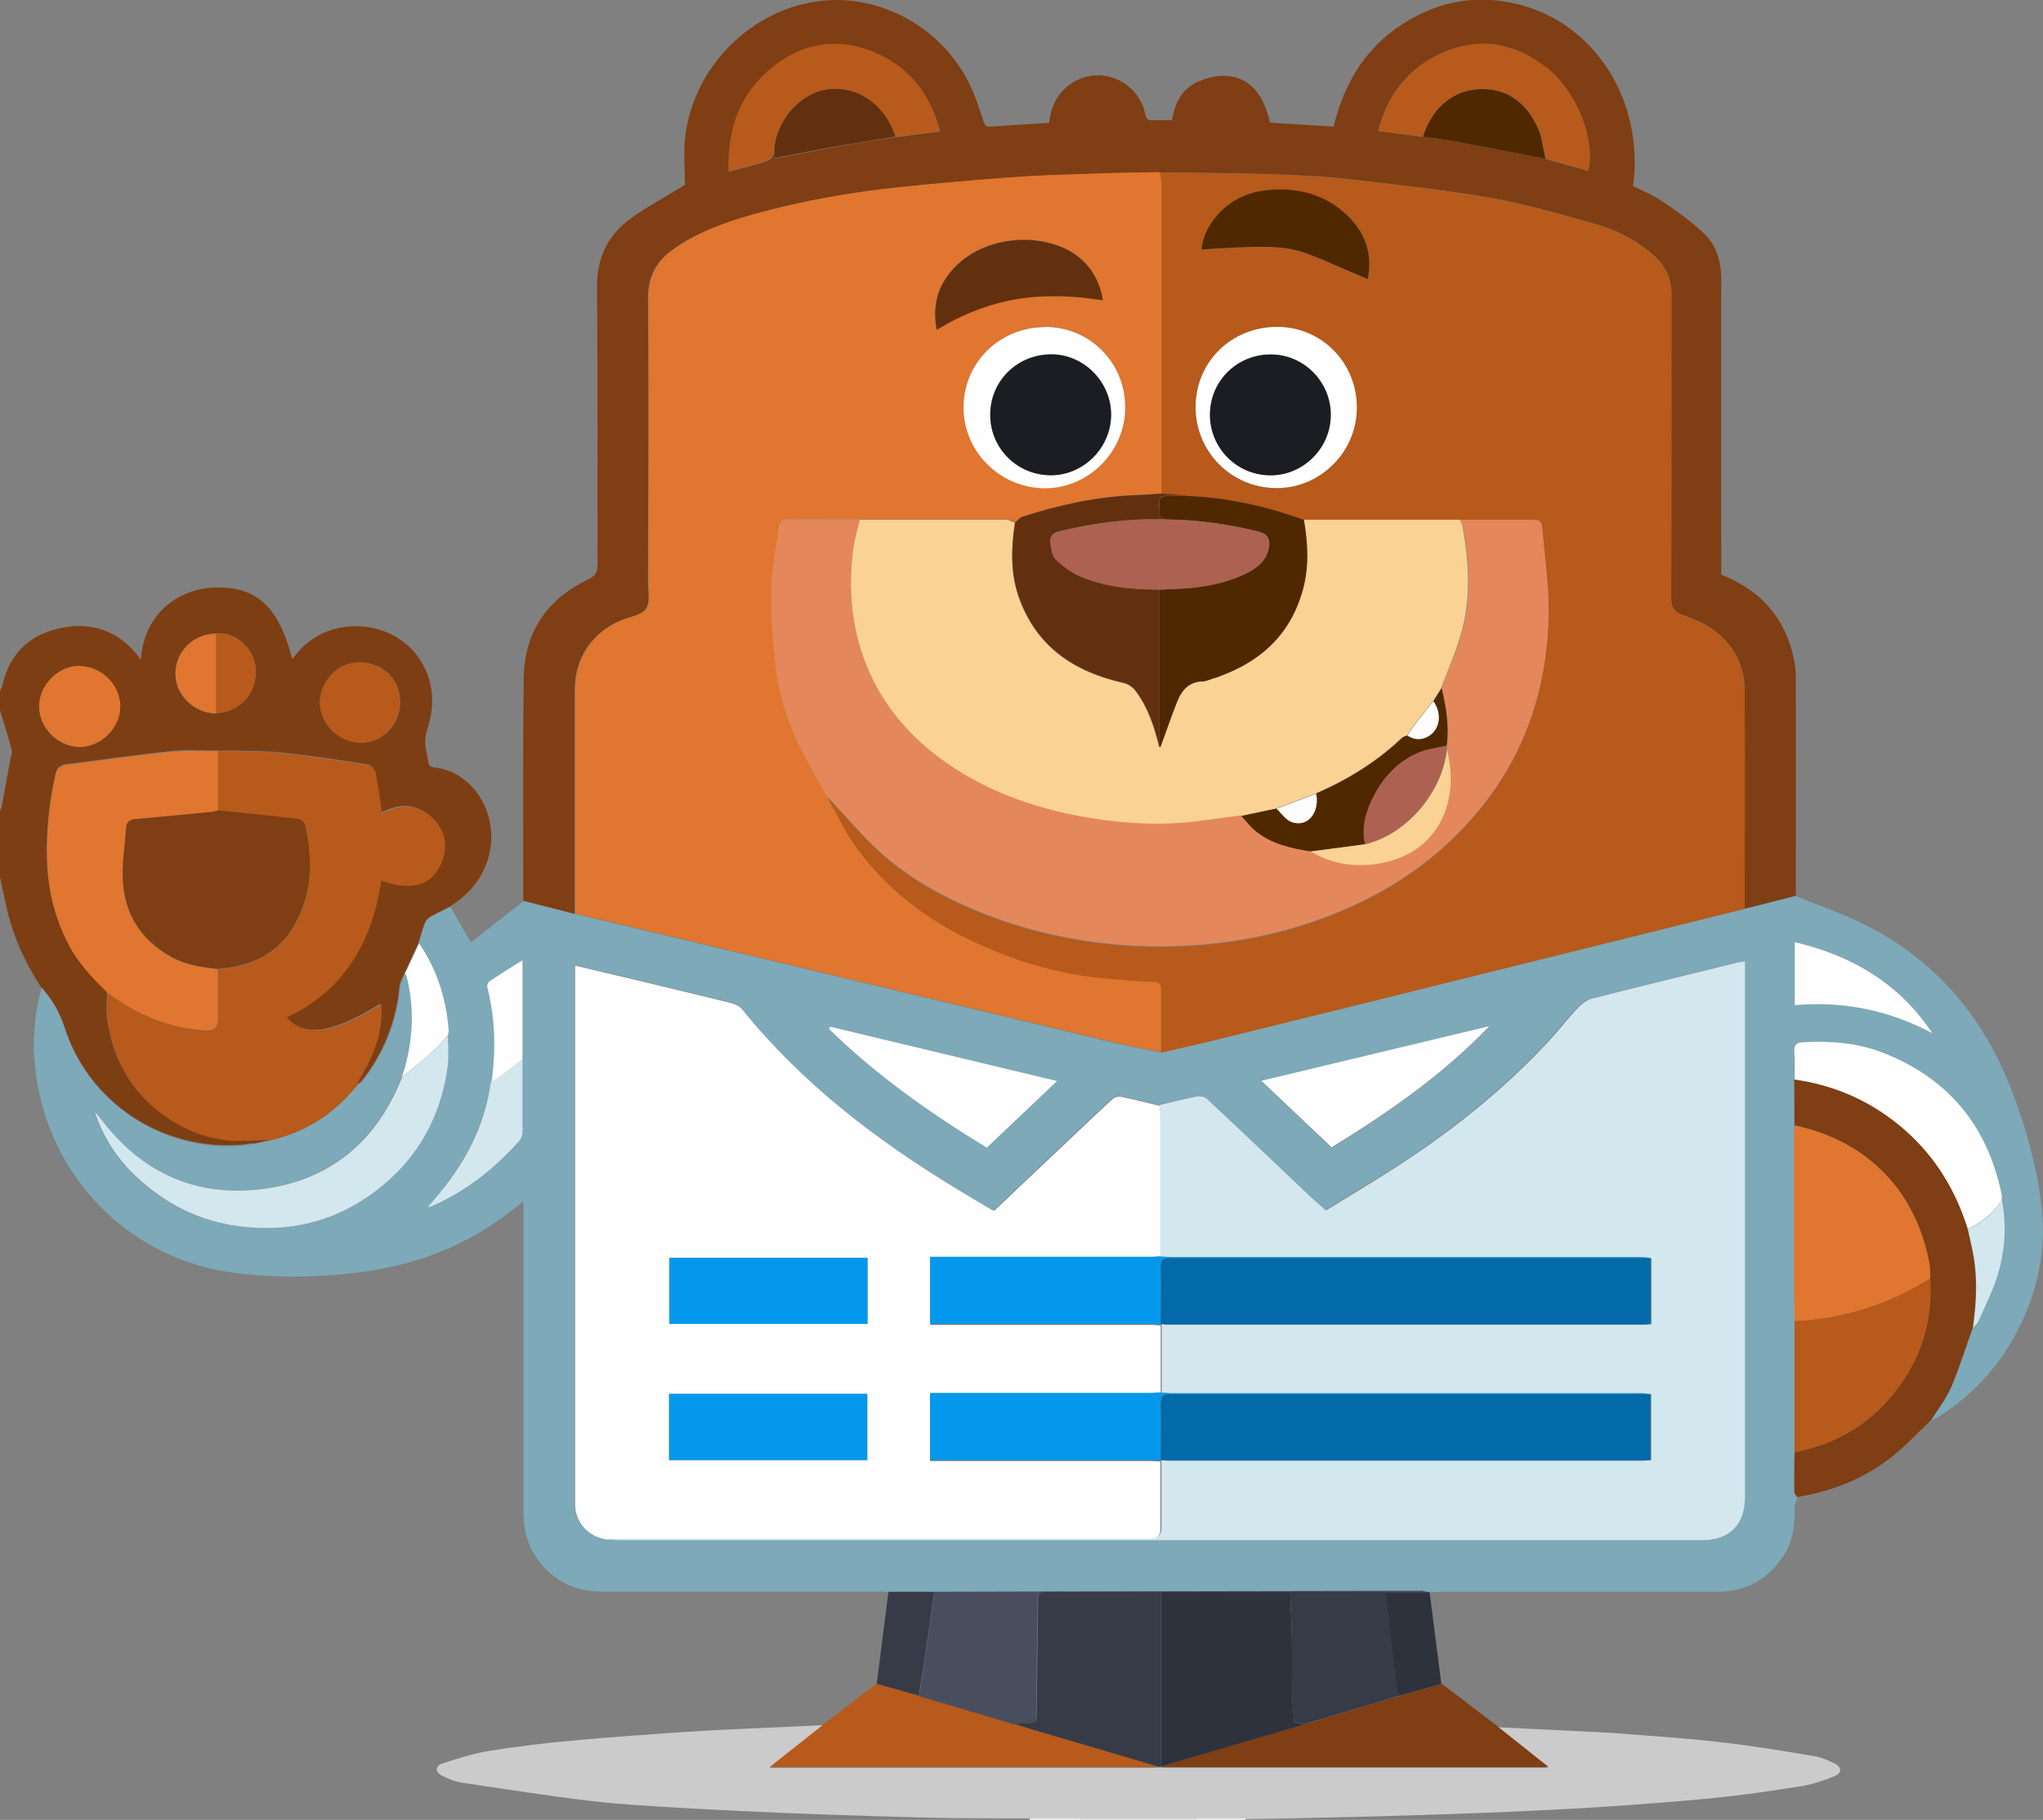 <?xml version="1.0" encoding="UTF-8"?><svg id="a" xmlns="http://www.w3.org/2000/svg" viewBox="0 0 80 71.26"><rect x="0" y="0" width="80" height="71.26" fill="#808080" stroke="none"/><defs><style>.b{fill:#b75a1b;}.c{fill:#d2e7ee;}.d{fill:#036aaa;}.e{fill:#cbcbcb;}.f{fill:#f9d294;}.g{fill:#2e323d;}.h{fill:#7da9b9;}.i{fill:#4f2800;}.j{fill:#7f3e13;}.k{fill:#fdfdfd;}.l{fill:#e4e4e4;}.m{fill:#7f3f15;}.n{fill:#e4885b;}.o{fill:#0398ec;}.p{fill:#f1f1f1;}.q{fill:#1b1d23;}.r{fill:#373b47;}.s{fill:#494e5f;}.t{fill:#ac6151;}.u{fill:#7e3e13;}.v{fill:#e0762f;}.w{fill:#63300f;}.x{fill:#fefefe;}</style></defs><path class="u" d="M1.61,38.66c-.65-1-1.13-2.07-1.38-3.24C.15,35.06,.08,34.7,0,34.34v-2.6c.03-.05,.06-.11,.07-.16,.11-.61,.22-1.22,.33-1.82,.02-.13,.09-.27,.06-.39C.32,28.84,.16,28.33,0,27.81c0-.24,0-.49,0-.73,.03-.09,.08-.17,.1-.26,.26-1.18,1-1.92,2.15-2.2,1.2-.29,2.26,0,3.08,.97,.05,.06,.09,.12,.18,.24,.08-.87,.39-1.6,1.04-2.14,.65-.53,1.41-.73,2.23-.68,1.4,.08,2.18,.9,2.66,2.79,.08-.09,.15-.17,.21-.25,1.26-1.5,3.78-1.34,4.82,.32,.54,.86,.56,1.8,.25,2.72-.16,.48,0,.89,.07,1.33,0,.05,.12,.12,.19,.13,1.75,.16,2.87,2.3,1.9,4.14-.29,.55-.73,.97-1.25,1.3-.25,.13-.51,.25-.76,.39-.09,.05-.19,.15-.23,.24-.1,.26-.18,.54-.26,.81l-.55,1.18c-.07,.17-.17,.33-.19,.5-.13,1.39-.62,2.63-1.49,3.72-.04,.06-.12,.09-.18,.13,.01-.05,.01-.12,.04-.16,.15-.28,.32-.56,.45-.85,.3-.68,.48-1.38,.43-2.15-1.88,1.17-3.02,1.33-3.7,.51,2.26-1.07,3.35-2.97,3.7-5.36,1.01,.36,1.71,.25,2.12-.29,.43-.56,.5-1.33,.14-1.86-.24-.35-.57-.61-1.01-.71-.44-.11-.83,.05-1.22,.22-.08-.53-.14-1.03-.24-1.53-.02-.13-.14-.32-.24-.34-1.12-.18-2.24-.35-3.37-.47-.64-.07-1.28-.06-1.92-.08-.22,0-.43,0-.65,0-.6,0-1.22-.05-1.81,.02-1.36,.14-2.72,.34-4.08,.51-.25,.03-.38,.13-.44,.39-.25,1.12-.37,2.25-.33,3.39,.04,1.14,.3,2.21,.82,3.22,.38,.74,.94,1.34,1.53,1.91,0,.33-.04,.67,0,1,.19,1.45,.79,2.68,1.95,3.61,.87,.7,1.85,1.11,2.97,1.2l.79,.11c-.15,.02-.31,.06-.46,.07-3.1,.24-5.98-1.66-6.93-4.62-.2-.61-.51-1.11-.92-1.58Zm6.85-13.85c-.88,0-1.6,.71-1.59,1.57,0,.84,.74,1.56,1.59,1.55,1.16-.1,1.61-.99,1.55-1.78-.07-.77-.81-1.44-1.54-1.34Zm-5.35,1.27c-.8-.01-1.56,.72-1.58,1.54-.02,.86,.71,1.62,1.59,1.63,.82,0,1.58-.75,1.58-1.57,0-.85-.72-1.58-1.59-1.59Zm12.55,1.4c0-.9-.65-1.51-1.55-1.54-.92-.03-1.58,.79-1.58,1.57,0,.84,.76,1.57,1.61,1.57,.85,0,1.53-.71,1.53-1.6Z"/><path class="l" d="M46.85,71.26h-4.53v-.06c1.51,0,3.02,0,4.53,0,0,.02,0,.04,0,.06Z"/><path class="p" d="M42.32,71.2v.06h-2v-.06c.66,0,1.33,0,2,0Z"/><path class="p" d="M46.85,71.26s0-.04,0-.06c.64,0,1.29,0,1.93,0v.06h-1.94Z"/><path class="h" d="M1.61,38.66c.42,.46,.72,.96,.92,1.58,.95,2.96,3.83,4.86,6.93,4.62,.15-.01,.31-.05,.46-.07l.67-.14c1.39-.32,2.52-1.06,3.41-2.17,.06-.04,.14-.07,.18-.13,.87-1.09,1.36-2.33,1.49-3.72,.02-.17,.12-.34,.19-.5,.02,.05,.06,.09,.07,.15,.33,1.33,.23,2.64-.2,3.93-.01,.02-.03,.03-.04,.05-1.03,2.55-2.92,4.03-5.63,4.32-2.51,.26-4.57-.71-6.11-2.74-.08-.1-.17-.2-.26-.3,.32,.97,.86,1.79,1.57,2.48,1.15,1.1,2.51,1.8,4.11,2,2.25,.28,4.22-.34,5.89-1.86,1.29-1.18,2.02-2.68,2.25-4.41,.05-.4,.01-.81,.01-1.21,.01-.05,.04-.11,.03-.16-.09-1.24-.44-2.4-1.16-3.43,.09-.27,.16-.55,.26-.81,.04-.1,.13-.19,.23-.24,.25-.14,.51-.26,.76-.39,.25,.44,.5,.87,.8,1.39,.71-.56,1.39-1.09,2.07-1.62,.67,.17,1.34,.34,2.01,.51,1.58,.38,3.17,.75,4.75,1.13,5.55,1.33,11.09,2.65,16.64,3.98,.51,.12,1.03,.21,1.54,.31,.73-.17,1.46-.33,2.19-.51,3.99-.98,7.98-1.97,11.96-2.96,2.9-.72,5.8-1.44,8.71-2.16l1.98-.5c.84,.34,1.7,.63,2.52,1.02,2.88,1.38,4.82,3.62,5.96,6.59,.56,1.46,.99,2.97,1.17,4.52,.17,1.43-.05,2.83-.6,4.17-.71,1.72-1.85,3.09-3.42,4.09-.09,.06-.2,.09-.3,.14,.27-.43,.59-.84,.79-1.3,.32-.75,.57-1.54,.84-2.32,.07-.08,.16-.15,.21-.25,.25-.57,.54-1.14,.73-1.73,.31-.98,.4-2,.19-3.02,0-.09,0-.18-.02-.26-.57-2.66-2.1-4.51-4.64-5.5-1.01-.39-2.06-.47-3.13-.41-.23,.01-.36,.09-.34,.36,.03,.36,0,.73,.01,1.1v1.8c0,.13,0,.26,0,.4,0,1.91,0,3.83,0,5.74,0,.51,.01,1.02,.02,1.53,0,1.71,0,3.42,0,5.13,0,.52-.02,1.03-.01,1.55,0,.07,.07,.14,.11,.21-.04,.13-.11,.26-.11,.38,.02,.64-.04,1.26-.39,1.83-.61,.98-1.48,1.47-2.63,1.48-3.62,0-7.24,0-10.86,0-.13,0-.27,.01-.4,.02h-.02c-.1-.01-.2-.06-.3-.06-6.31,.01-12.62,.03-18.93,.04-.04,0-.09,0-.13,0h-1.79c-.13,0-.27-.01-.4-.01-3.62,0-7.24,0-10.86,0-1.02,0-1.85-.39-2.47-1.21-.42-.55-.59-1.19-.59-1.87,0-3.91,0-7.82,0-11.73v-.47c-.2,.16-.36,.27-.51,.39-1.74,1.37-3.73,2.11-5.91,2.39-1.68,.21-3.37,.23-5.04,0-3.71-.52-6.68-3.3-7.49-6.96-.31-1.4-.31-2.79,.08-4.18Zm18.85,2.81v-3.87c-.46,.29-.89,.56-1.3,.83-.05,.04-.09,.15-.08,.22,.31,1.22,.34,2.45,.17,3.69-.02,.03-.04,.06-.05,.09-.21,1.42-.78,2.69-1.63,3.84-.25,.34-.53,.65-.83,1.02,.09-.02,.13-.03,.17-.04,1.34-.6,2.46-1.48,3.43-2.57,.07-.08,.11-.22,.11-.33,0-.95,0-1.91,0-2.86Zm24.92,1.81c-.49-.12-.99-.25-1.49-.35-.11-.02-.26,.01-.34,.08-.75,.69-1.49,1.4-2.23,2.1-.8,.76-1.61,1.52-2.41,2.28-.07-.03-.11-.05-.15-.07-.46-.27-.92-.54-1.37-.82-3.14-1.9-6.03-4.11-8.35-7-.09-.12-.27-.2-.42-.24-1.28-.32-2.56-.62-3.84-.93-.75-.18-1.5-.35-2.28-.54v.44c0,6.81,0,13.61,0,20.42,0,.1,0,.2,0,.3,.03,.67,.53,1.21,1.2,1.3,.15,.02,.3,.06,.45,.06,7.3,0,14.59,0,21.89,0,6.85,0,13.7,0,20.56,0,1.09,0,1.69-.61,1.69-1.69,0-6.84,0-13.68,0-20.52v-.46c-.17,.03-.27,.05-.38,.07-1.87,.46-3.74,.91-5.61,1.39-.21,.05-.42,.22-.58,.39-.37,.39-.7,.83-1.07,1.23-1.82,1.97-3.9,3.62-6.15,5.06-.87,.55-1.75,1.08-2.62,1.62-.26-.23-.48-.42-.7-.63-1.32-1.25-2.64-2.5-3.97-3.75-.08-.08-.26-.12-.37-.09-.5,.1-.99,.22-1.49,.34Zm-3.99-.95l-8.9-2.13-.04,.09c1.85,1.81,3.95,3.29,6.18,4.65l2.75-2.61Zm10.76,2.61c2.23-1.37,4.35-2.85,6.17-4.74l-8.93,2.14,2.76,2.61Zm23.52-4.48c-1.29-1.95-3.15-3.03-5.39-3.57v2.47c1.92-.18,3.7,.19,5.39,1.1Z"/><path class="j" d="M70.3,35.08c-.66,.17-1.32,.34-1.98,.5,0-2.84,0-5.68,0-8.52,0-.79-.26-1.49-.84-2.07-.45-.45-.99-.71-1.57-.9-.37-.12-.47-.3-.47-.69,.02-3.96,0-7.93,.01-11.89,0-.6-.22-1.08-.67-1.49-.68-.62-1.49-1.02-2.35-1.26-1.34-.38-2.68-.77-4.05-1.01-1.83-.32-3.69-.52-5.54-.73-1.03-.12-2.07-.17-3.11-.2-1.45-.05-2.9-.05-4.35-.07-.79,.02-1.57,.03-2.36,.05-1.1,.04-2.19,.06-3.29,.14-1.52,.11-3.04,.24-4.56,.4-1.87,.19-3.72,.52-5.54,1.02-1.13,.31-2.25,.69-3.23,1.37-.67,.46-1.03,1.06-1.03,1.92,.03,3.72,.01,7.44,0,11.16,0,.35,.09,.79-.08,1.03-.17,.25-.61,.31-.94,.44-1.16,.46-1.85,1.48-1.85,2.74,0,2.92,0,5.84,0,8.76-.67-.17-1.34-.34-2.01-.51,0-2.92-.02-5.84,.02-8.76,.03-1.78,.93-3.06,2.53-3.83,.29-.14,.36-.29,.36-.59-.01-3.62,.01-7.24-.02-10.86-.01-1.17,.44-2.05,1.35-2.7,.65-.46,1.35-.84,2.09-1.29,0-.57-.06-1.24,.01-1.89C27.16,2.6,29.45,.32,32.19,.03c2.31-.24,4.63,1.03,5.73,3.17,.25,.49,.42,1.02,.59,1.55,.06,.17,.12,.23,.29,.21,.75-.06,1.5-.1,2.28-.15,.03-.14,.04-.28,.08-.42,.22-.87,1-1.46,1.88-1.44,.86,.02,1.63,.65,1.8,1.5,.04,.22,.12,.28,.32,.26,.23-.01,.47,0,.73,0,.1-.62,.35-1.17,.92-1.46,.34-.17,.76-.29,1.14-.28,.93,.02,1.52,.66,1.78,1.83l2.49,.16c.48-1.99,1.55-3.52,3.42-4.42,1.26-.61,2.58-.7,3.93-.34,2.95,.8,4.81,3.8,4.38,7.09,.38,.19,.79,.35,1.14,.59,.56,.38,1.13,.78,1.62,1.25,.5,.47,.69,1.1,.69,1.81-.01,3.73,0,7.46,0,11.19v.37c1.39,.55,2.35,1.5,2.76,2.95,.09,.33,.16,.68,.16,1.02,.01,2.87,0,5.73,0,8.6ZM60.51,6.22l1.68,.47c.28-1.21-.44-3.07-1.58-3.99-1.32-1.06-2.78-1.29-4.32-.54-1.22,.6-1.98,1.62-2.32,2.97l1.74,.23c.4,.06,.81,.1,1.21,.17,1.2,.22,2.39,.46,3.59,.69Zm-30.19-.4l.02,.39c.83-.16,1.62-.32,2.41-.46,.77-.14,1.54-.26,2.31-.38l1.75-.22c-.35-1.35-1.09-2.37-2.29-2.96-1.51-.74-2.99-.58-4.29,.48-1.25,1.02-1.75,2.39-1.69,4.05,.4-.11,.76-.2,1.12-.3,.32-.09,.67-.14,.67-.59Z"/><path class="e" d="M48.79,71.2c-.64,0-1.29,0-1.93,0-1.51,0-3.02,0-4.54,0-.67,0-1.33,0-2,0-.93,0-1.87,0-2.8-.01-1.02-.01-2.04-.04-3.06-.07-1.24-.04-2.48-.08-3.72-.13-1.35-.06-2.7-.12-4.05-.2-1.18-.07-2.36-.13-3.54-.27-1.7-.2-3.39-.47-5.08-.72-.27-.04-.53-.16-.78-.28-.25-.13-.25-.37,.01-.46,.61-.2,1.22-.4,1.85-.5,1.1-.18,2.21-.31,3.32-.41,1.49-.14,2.98-.24,4.46-.34,1.35-.09,2.7-.14,4.05-.2,.42-.02,.84-.04,1.26-.06l-2.11,1.67h.36c4.86,0,9.72,0,14.58,0,.1,0,.2,0,.3-.01h.08c.08,0,.15,.01,.23,.01,4.92,0,9.83,0,14.75,0,.05,0,.1,0,.19-.01l-1.99-1.58c1.21,.06,2.43,.12,3.64,.18,.44,.02,.88,.04,1.33,.08,1.27,.1,2.53,.18,3.8,.33,1.22,.14,2.42,.34,3.63,.54,.28,.05,.55,.16,.81,.29,.29,.15,.29,.38-.01,.5-.42,.17-.85,.32-1.3,.39-1.19,.19-2.38,.36-3.58,.48-1.44,.14-2.88,.24-4.33,.34-1.29,.08-2.58,.14-3.88,.2-1.25,.05-2.5,.09-3.75,.13-.9,.03-1.79,.05-2.69,.07-1.17,.03-2.35,.05-3.52,.07Z"/><path class="j" d="M70.37,58.62c-.04-.07-.11-.14-.11-.21,0-.52,0-1.03,.01-1.55,1.76-.33,3.16-1.23,4.18-2.69,.86-1.23,1.23-2.61,1.13-4.11,0-.18,.01-.36-.02-.53-.51-2.89-2.43-4.86-5.29-5.47,0-.6,0-1.2-.01-1.8,1.66,.24,3.11,.91,4.36,2.01,1.18,1.05,1.97,2.35,2.43,3.85,.06,.29,.13,.58,.19,.87,.2,1,.15,1.99,.01,2.99-.28,.78-.52,1.56-.84,2.32-.2,.46-.52,.87-.79,1.3-.51,.48-.99,1.01-1.55,1.45-1.09,.86-2.35,1.35-3.71,1.57Z"/><path class="j" d="M58.64,67.6l1.99,1.58c-.1,0-.15,.01-.19,.01-4.92,0-9.83,0-14.75,0-.08,0-.15,0-.23-.01v-.05c.06,0,.11,0,.17-.02,1.81-.53,3.62-1.06,5.43-1.59,.3-.09,.59-.17,.89-.26,.95-.29,1.9-.57,2.85-.86l1.66-.47,2.19,1.67Z"/><path class="g" d="M56.45,65.93c-.55,.16-1.11,.31-1.66,.47-.02-.05-.06-.09-.07-.14-.09-.67-.18-1.35-.26-2.02-.08-.63-.14-1.26-.21-1.9h1.73l.46,3.59Z"/><path class="b" d="M45.38,69.18c-.1,0-.2,.01-.3,.01-4.86,0-9.72,0-14.58,0h-.36l2.11-1.67c.69-.53,1.39-1.07,2.08-1.6,.55,.16,1.1,.31,1.66,.47l3.74,1.11c.24,.07,.49,.15,.73,.22,1.64,.48,3.28,.97,4.92,1.45Z"/><path class="r" d="M35.99,66.4c-.55-.16-1.1-.31-1.66-.47l.46-3.6c.6,0,1.2,0,1.79,0-.11,.8-.22,1.6-.34,2.4-.08,.56-.18,1.12-.26,1.67Z"/><path class="b" d="M14,42.48c-.89,1.11-2.02,1.85-3.41,2.17-.49,0-.97,.02-1.46,.03-1.11-.09-2.1-.5-2.97-1.2-1.16-.93-1.75-2.17-1.95-3.61-.04-.33,0-.66,0-1,.2,.14,.39,.28,.6,.41,1.01,.63,2.1,1.02,3.3,1.07q.42,.02,.42-.4c0-.66,0-1.33,0-1.99,.2-.02,.4-.04,.59-.08,.95-.17,1.74-.61,2.27-1.42,.84-1.28,.87-2.7,.56-4.14-.02-.09-.16-.22-.26-.23-1.05-.12-2.1-.23-3.15-.34v-2.33c.22,0,.43-.01,.65,0,.64,.02,1.29,0,1.92,.08,1.13,.13,2.25,.3,3.37,.47,.1,.02,.22,.21,.24,.34,.1,.5,.16,1,.24,1.53,.39-.17,.77-.32,1.22-.22,.44,.1,.76,.36,1.01,.71,.37,.53,.3,1.3-.14,1.86-.42,.54-1.12,.65-2.12,.29-.35,2.39-1.44,4.29-3.7,5.36,.69,.81,1.83,.65,3.7-.51,.06,.77-.12,1.48-.43,2.15-.13,.29-.3,.56-.45,.85-.03,.05-.03,.11-.04,.16Z"/><path class="v" d="M8.53,29.41c0,.78,0,1.55,0,2.33-.09,.02-.17,.05-.26,.06-.99,.1-1.98,.19-2.97,.28-.22,.02-.35,.12-.37,.34-.05,.73-.17,1.46-.12,2.18,.1,1.26,.74,2.22,1.86,2.86,.58,.33,1.21,.42,1.85,.49,0,.66,0,1.33,0,1.99q0,.42-.42,.4c-1.2-.05-2.29-.44-3.3-1.07-.2-.13-.4-.27-.6-.41-.59-.57-1.16-1.17-1.53-1.91-.52-1.01-.78-2.09-.82-3.22-.04-1.15,.08-2.28,.33-3.39,.06-.27,.19-.36,.44-.39,1.36-.17,2.72-.37,4.08-.51,.6-.06,1.21-.02,1.81-.02Z"/><path class="v" d="M3.12,26.08c.87,.01,1.59,.74,1.59,1.59,0,.82-.76,1.58-1.58,1.57-.87,0-1.61-.76-1.59-1.63,.02-.82,.78-1.55,1.58-1.54Z"/><path class="b" d="M15.66,27.48c0,.88-.68,1.59-1.53,1.6-.85,0-1.6-.73-1.61-1.57,0-.78,.66-1.6,1.58-1.57,.91,.03,1.55,.64,1.55,1.54Z"/><path class="x" d="M15.73,42.2c.43-1.29,.53-2.6,.2-3.93-.01-.05-.05-.1-.07-.15l.55-1.18c.71,1.03,1.07,2.19,1.16,3.43,0,.05-.02,.11-.03,.16-.16,.18-.3,.38-.48,.54-.43,.39-.88,.75-1.33,1.12Z"/><path class="v" d="M8.46,27.93c-.85,0-1.58-.71-1.59-1.55,0-.86,.72-1.57,1.59-1.57v3.12Z"/><path class="b" d="M8.46,27.93v-3.12c.74-.1,1.48,.57,1.55,1.34,.07,.79-.38,1.68-1.55,1.78Z"/><path class="m" d="M9.13,44.67c.49,0,.97-.02,1.46-.03l-.67,.14-.79-.11Z"/><path class="b" d="M45.38,6.76c1.45,.02,2.9,.02,4.35,.07,1.04,.03,2.08,.09,3.11,.2,1.85,.21,3.71,.41,5.54,.73,1.37,.24,2.71,.62,4.05,1.01,.86,.25,1.67,.64,2.35,1.26,.45,.41,.67,.89,.67,1.49,0,3.96,0,7.93-.01,11.89,0,.38,.1,.57,.47,.69,.58,.19,1.12,.45,1.57,.9,.58,.58,.83,1.28,.84,2.07,.02,2.84,0,5.68,0,8.52-2.9,.72-5.8,1.44-8.71,2.16-3.99,.99-7.97,1.98-11.96,2.96-.73,.18-1.46,.34-2.19,.51,0-.81,0-1.62,0-2.43,0-.22-.05-.31-.29-.31-.57-.02-1.14-.08-1.72-.12-1.41-.11-2.77-.43-4.09-.93-2.36-.9-4.4-2.23-5.89-4.3-.42-.59-.72-1.26-1.08-1.9,.06,.05,.12,.1,.17,.16,.57,.61,1.1,1.24,1.7,1.81,1.21,1.15,2.65,1.96,4.2,2.57,1.6,.64,3.26,1.03,4.98,1.21,1.42,.15,2.83,.13,4.24-.03,1.49-.17,2.94-.52,4.34-1.06,2.29-.88,4.27-2.19,5.85-4.09,1.86-2.24,2.72-4.85,2.77-7.72,.02-1.13-.16-2.27-.25-3.4-.02-.22-.11-.31-.34-.3-.95,.01-1.91,0-2.86,0h-6.12c-1.49-.55-3.02-.89-4.6-.94l-1.01-.07c0-4.05,0-8.11,0-12.16,0-.14-.04-.28-.07-.42Zm4.62,6.05c-1.79,0-3.19,1.37-3.19,3.14,0,1.74,1.39,3.15,3.14,3.17,1.72,.02,3.16-1.4,3.17-3.14,0-1.76-1.37-3.17-3.12-3.17Zm3.56-1.87c.18-.92-.06-1.72-.69-2.38-.84-.87-1.91-1.19-3.08-1.12-.81,.05-1.56,.34-2.11,.98-.34,.39-.57,.83-.63,1.36,4.01-.27,3.42-.12,6.52,1.16Z"/><path class="v" d="M32.39,31.2c.36,.64,.66,1.31,1.08,1.9,1.48,2.08,3.53,3.41,5.89,4.3,1.32,.5,2.68,.82,4.09,.93,.57,.05,1.14,.1,1.72,.12,.24,0,.3,.09,.29,.31,0,.81,0,1.62,0,2.43-.51-.1-1.03-.19-1.54-.31-5.55-1.32-11.09-2.65-16.64-3.98-1.58-.38-3.17-.75-4.75-1.13,0-2.92,0-5.84,0-8.76,0-1.26,.69-2.28,1.85-2.74,.33-.13,.77-.19,.94-.44,.17-.24,.08-.68,.08-1.03,0-3.72,.02-7.44,0-11.16,0-.86,.35-1.46,1.03-1.92,.98-.68,2.09-1.06,3.23-1.37,1.82-.5,3.67-.82,5.54-1.02,1.52-.16,3.04-.29,4.56-.4,1.09-.08,2.19-.1,3.29-.14,.79-.03,1.57-.04,2.36-.05,.02,.14,.07,.28,.07,.42,0,4.05,0,8.11,0,12.16-.34,.02-.68,.04-1.03,.06-1.5,.06-2.96,.38-4.39,.84-.11,.04-.2,.15-.3,.23-.11-.04-.22-.12-.34-.12-1.91,0-3.83,0-5.74,0-.93,0-1.86,0-2.79,0-.24,0-.34,.08-.37,.31-.1,.76-.27,1.52-.29,2.29-.03,.96,.03,1.92,.12,2.88,.13,1.26,.49,2.47,1.07,3.6,.31,.61,.66,1.19,.99,1.79Zm8.53-18.4c-1.78,0-3.19,1.39-3.19,3.15,0,1.73,1.42,3.14,3.17,3.16,1.72,.02,3.15-1.42,3.16-3.16,0-1.75-1.39-3.16-3.14-3.16Zm2.26-1.05c-.15-.9-.62-1.57-1.34-1.95-1.33-.71-3.22-.5-4.32,.52-.74,.68-1.05,1.53-.85,2.59,1-.62,2.04-1.02,3.15-1.21,1.11-.18,2.22-.13,3.36,.05Z"/><path class="x" d="M23.72,60.27c-.67-.1-1.17-.64-1.2-1.3,0-.1,0-.2,0-.3,0-6.81,0-13.61,0-20.42v-.44c.78,.19,1.53,.36,2.28,.54,1.28,.31,2.56,.61,3.84,.93,.15,.04,.32,.12,.42,.24,2.32,2.88,5.21,5.09,8.35,7,.46,.28,.91,.55,1.37,.82,.04,.02,.08,.04,.15,.07,.8-.76,1.6-1.52,2.41-2.28,.74-.7,1.48-1.41,2.23-2.1,.08-.07,.24-.11,.34-.08,.5,.1,.99,.23,1.49,.35,.02,.14,.06,.28,.06,.42,0,1.84,0,3.67,0,5.51-.13,0-.26,.02-.4,.02-2.74,0-5.49,0-8.23,0h-.4v2.63h.39c2.74,0,5.49,0,8.23,0,.13,0,.27,.01,.4,.02v2.66c-.13,0-.26,.02-.4,.02-2.74,0-5.49,0-8.23,0h-.4v2.63h.39c2.74,0,5.49,0,8.23,0,.13,0,.27,.01,.4,.02,0,.88,0,1.75,0,2.63q0,.42-.44,.42c-6.28,0-12.55,0-18.83,0-.82,0-1.64,0-2.47,0Zm2.48-3.1h7.76v-2.59h-7.76v2.59Zm7.77-5.33v-2.59h-7.76v2.59h7.76Z"/><path class="c" d="M45.45,49.2c0-1.84,0-3.67,0-5.51,0-.14-.04-.28-.06-.42,.5-.12,.99-.24,1.49-.34,.12-.02,.29,.02,.37,.09,1.33,1.24,2.65,2.5,3.97,3.75,.22,.21,.44,.4,.7,.63,.87-.54,1.75-1.06,2.62-1.62,2.25-1.44,4.33-3.09,6.15-5.06,.37-.4,.7-.84,1.07-1.23,.16-.17,.37-.34,.58-.39,1.87-.48,3.74-.93,5.61-1.39,.1-.03,.21-.04,.38-.07v.46c0,6.84,0,13.68,0,20.52,0,1.08-.61,1.69-1.69,1.69-6.85,0-13.7,0-20.56,0-7.3,0-14.59,0-21.89,0-.15,0-.3-.04-.45-.06,.82,0,1.64,0,2.47,0,6.28,0,12.55,0,18.83,0q.44,0,.44-.42c0-.88,0-1.75,0-2.63,0-.01,0-.02,0-.03,.09,0,.18,.02,.27,.02,6.21,0,12.42,0,18.63,0,.1,0,.19-.01,.28-.02v-2.58c-.12-.01-.24-.03-.36-.03-6.13,0-12.25,0-18.38,0-.14,0-.29-.01-.43-.02,0-.89,0-1.77,0-2.66,0-.01,0-.02,0-.03,.09,0,.18,.02,.27,.02,6.21,0,12.42,0,18.63,0,.1,0,.19-.01,.28-.02v-2.58c-.12-.01-.24-.03-.36-.03-6.13,0-12.25,0-18.38,0-.14,0-.29-.01-.43-.02Z"/><path class="v" d="M70.27,44.07c2.86,.61,4.78,2.58,5.29,5.47,.03,.17,.01,.35,.02,.53-1.63,1.01-3.39,1.58-5.31,1.67,0-.51-.02-1.02-.02-1.53,0-1.91,0-3.83,0-5.74,0-.13,.01-.26,.02-.4Z"/><path class="c" d="M15.73,42.2c.44-.37,.89-.74,1.33-1.12,.18-.16,.32-.36,.48-.54,0,.4,.04,.81-.01,1.21-.23,1.73-.96,3.23-2.25,4.41-1.67,1.52-3.64,2.14-5.89,1.86-1.6-.2-2.96-.9-4.11-2-.72-.69-1.25-1.51-1.57-2.48,.09,.1,.18,.2,.26,.3,1.54,2.03,3.6,3,6.11,2.74,2.7-.28,4.6-1.77,5.63-4.32,0-.02,.03-.03,.04-.05Z"/><path class="b" d="M70.27,51.73c1.92-.09,3.68-.65,5.31-1.67,.1,1.5-.27,2.88-1.13,4.11-1.02,1.46-2.42,2.36-4.18,2.69,0-1.71,0-3.42,0-5.13Z"/><path class="s" d="M35.99,66.4c.09-.56,.18-1.11,.26-1.67,.12-.8,.23-1.6,.34-2.4,.04,0,.09,0,.13,0,6.31-.02,12.62-.03,18.93-.04,.1,0,.2,.04,.3,.06-.57,0-1.14,0-1.71,0-1.25,0-2.49,0-3.74,0h-5.06c-1.51,0-3.02,0-4.53-.01-.22,0-.28,.08-.28,.29-.01,1.48-.04,2.97-.06,4.45,0,.03,0,.07,0,.1,.04,.24-.08,.3-.31,.3-.18,0-.37,.03-.55,.04l-3.74-1.11Z"/><path class="x" d="M77.06,48.13c-.47-1.5-1.25-2.8-2.43-3.85-1.25-1.11-2.71-1.78-4.36-2.01,0-.37,.02-.73-.01-1.1-.02-.27,.11-.35,.34-.36,1.07-.06,2.13,.02,3.13,.41,2.54,.99,4.08,2.84,4.64,5.5,.02,.09,.02,.18,.02,.26-.32,.53-.79,.88-1.33,1.14Z"/><path class="x" d="M41.39,42.33l-2.75,2.61c-2.23-1.36-4.33-2.84-6.18-4.65l.04-.09,8.9,2.13Z"/><path class="x" d="M52.15,44.93l-2.76-2.61,8.93-2.14c-1.82,1.9-3.94,3.37-6.17,4.74Z"/><path class="x" d="M75.67,40.46c-1.69-.9-3.47-1.27-5.39-1.1v-2.47c2.24,.53,4.1,1.62,5.39,3.57Z"/><path class="c" d="M20.46,41.47c0,.95,0,1.91,0,2.86,0,.11-.04,.25-.11,.33-.97,1.09-2.09,1.98-3.43,2.57-.04,.02-.08,.02-.17,.04,.3-.36,.58-.68,.83-1.02,.86-1.15,1.43-2.42,1.63-3.84,0-.03,.03-.06,.05-.09,.07-.03,.14-.05,.2-.1,.34-.25,.67-.51,1.01-.77Z"/><path class="x" d="M20.46,41.47c-.34,.26-.67,.52-1.01,.77-.06,.04-.13,.06-.2,.1,.17-1.24,.14-2.47-.17-3.69-.02-.06,.03-.18,.08-.22,.41-.28,.83-.54,1.3-.83v3.87Z"/><path class="c" d="M77.06,48.13c.55-.26,1.01-.61,1.33-1.14,.2,1.02,.12,2.04-.19,3.02-.19,.59-.48,1.16-.73,1.73-.04,.09-.14,.17-.21,.25,.14-1,.19-1.99-.01-2.99-.06-.29-.13-.58-.19-.87Z"/><path class="b" d="M30.32,5.81c0,.45-.35,.51-.67,.59-.36,.1-.72,.19-1.12,.3-.06-1.65,.44-3.03,1.69-4.05,1.3-1.06,2.79-1.22,4.29-.48,1.21,.59,1.94,1.62,2.29,2.96l-1.75,.22c-.38-1.22-1.42-1.97-2.58-1.86-1.07,.1-2.05,1.16-2.16,2.32Z"/><path class="b" d="M55.72,5.35l-1.74-.23c.35-1.35,1.1-2.37,2.32-2.97,1.53-.75,3-.52,4.32,.54,1.14,.92,1.86,2.78,1.58,3.99l-1.68-.47c-.09-.41-.12-.84-.3-1.21-.41-.87-1.06-1.48-2.09-1.52-1.14-.04-2.02,.66-2.41,1.86Z"/><path class="w" d="M30.32,5.81c.11-1.17,1.09-2.22,2.16-2.32,1.16-.11,2.2,.64,2.58,1.86-.77,.13-1.54,.25-2.31,.38-.79,.14-1.58,.3-2.41,.46l-.02-.39Z"/><path class="i" d="M55.72,5.35c.39-1.2,1.27-1.9,2.41-1.86,1.02,.03,1.68,.64,2.09,1.52,.17,.37,.2,.81,.3,1.21-1.2-.23-2.39-.47-3.59-.69-.4-.07-.8-.12-1.21-.17Z"/><path class="r" d="M39.73,67.51c.18-.02,.37-.05,.55-.04,.22,0,.34-.05,.31-.3,0-.03,0-.07,0-.1,.02-1.48,.05-2.97,.06-4.45,0-.21,.06-.29,.28-.29,1.51,.01,3.02,0,4.53,.01,0,2.26,0,4.53,0,6.79v.05h-.08c-1.64-.48-3.28-.97-4.92-1.45-.24-.07-.49-.15-.73-.22Z"/><path class="g" d="M45.46,69.13c0-2.26,0-4.53,0-6.79,1.69,0,3.37,0,5.06,0,.02,.66,.06,1.33,.07,1.99,.01,.63,0,1.26,0,1.9,.01,.4,.06,.81,.09,1.2l.37,.1c-1.81,.53-3.62,1.06-5.43,1.59-.05,.02-.11,.02-.16,.02Z"/><path class="r" d="M51.05,67.52l-.37-.1c-.03-.39-.08-.79-.09-1.2-.02-.63,0-1.26,0-1.9-.01-.66-.04-1.33-.07-1.99,1.25,0,2.49,0,3.74,0,.07,.63,.13,1.26,.21,1.9,.08,.67,.17,1.35,.26,2.02,0,.05,.04,.1,.07,.14-.95,.29-1.9,.58-2.85,.86-.3,.09-.59,.17-.89,.26Z"/><path class="j" d="M8.53,37.94c-.64-.07-1.27-.16-1.85-.49-1.12-.63-1.76-1.6-1.86-2.86-.06-.72,.07-1.45,.12-2.18,.01-.23,.15-.33,.37-.34,.99-.09,1.98-.18,2.97-.28,.09,0,.17-.04,.26-.06,1.05,.11,2.1,.21,3.15,.34,.1,.01,.24,.14,.26,.23,.32,1.45,.28,2.86-.56,4.14-.53,.81-1.32,1.25-2.27,1.42-.19,.04-.39,.05-.59,.08Z"/><path class="f" d="M33.66,20.35c1.91,0,3.83,0,5.74,0,.11,0,.22,.08,.34,.12-.15,.98-.18,1.97,.15,2.92,.69,1.95,2.18,2.93,4.12,3.36,.16,.04,.34,.16,.44,.29,.49,.64,.74,1.4,.93,2.18,.01,.01,.03,.02,.04,.03,0,0,.02,0,.02-.02,.22-.6,.43-1.2,.66-1.79,.18-.45,.48-.76,1.01-.76,.09,0,.17-.04,.26-.07,1.82-.56,3.14-1.65,3.65-3.56,.24-.9,.18-1.8,.03-2.7,2.04,0,4.08,0,6.12,0,.04,.1,.1,.2,.11,.31,.24,1.36,.32,2.72-.04,4.06-.21,.76-.53,1.49-.81,2.23l-.32,.51c-.22,.28-.45,.56-.67,.84-.12,.16-.23,.33-.35,.5-.07,.03-.15,.05-.2,.09-.99,.94-2.13,1.64-3.37,2.18l-1.55,.59-1.38,.29c-.84,.11-1.68,.26-2.53,.3-1.21,.07-2.41-.03-3.6-.24-2.03-.37-3.93-1.04-5.61-2.27-1.4-1.03-2.45-2.33-3.04-3.98-.49-1.37-.59-2.79-.41-4.22,.05-.4,.17-.79,.26-1.19Z"/><path class="n" d="M56.45,26.95c.27-.74,.6-1.47,.81-2.23,.36-1.34,.28-2.7,.04-4.06-.02-.11-.08-.21-.11-.31,.95,0,1.91,0,2.86,0,.23,0,.32,.09,.34,.3,.09,1.13,.27,2.27,.25,3.4-.05,2.87-.91,5.48-2.77,7.72-1.58,1.9-3.56,3.21-5.85,4.09-1.4,.54-2.85,.89-4.34,1.06-1.41,.16-2.82,.18-4.24,.03-1.72-.18-3.38-.57-4.98-1.21-1.55-.62-2.99-1.42-4.2-2.57-.6-.57-1.13-1.21-1.7-1.81-.05-.06-.11-.1-.17-.16-.33-.6-.68-1.18-.99-1.79-.58-1.13-.94-2.34-1.07-3.6-.09-.95-.15-1.92-.12-2.88,.02-.77,.19-1.53,.29-2.29,.03-.23,.13-.31,.37-.31,.93,.01,1.86,0,2.79,0-.09,.4-.21,.79-.26,1.19-.18,1.44-.08,2.85,.41,4.22,.59,1.65,1.64,2.95,3.04,3.98,1.68,1.23,3.58,1.91,5.61,2.27,1.19,.21,2.4,.31,3.6,.24,.85-.05,1.69-.2,2.53-.3,.19,.21,.36,.44,.58,.61,.63,.5,1.38,.66,2.15,.78,.86,.51,1.78,.64,2.75,.46,2.23-.41,3.12-2.4,2.59-4.46v-.15c.09-.76-.03-1.51-.21-2.25Z"/><path class="i" d="M51.06,20.35c.15,.9,.21,1.8-.03,2.7-.51,1.91-1.82,2.99-3.65,3.56-.08,.03-.17,.06-.26,.07-.53,0-.83,.32-1.01,.76-.24,.59-.44,1.2-.66,1.79,0,0-.02,.02-.02,.02-.01,0-.03-.02-.04-.03,0-2.04,0-4.09,0-6.13,.45-.03,.91-.03,1.36-.08,.76-.09,1.51-.26,2.19-.63,.36-.2,.65-.46,.74-.89,.08-.38-.04-.59-.41-.68-1.19-.29-2.39-.46-3.61-.47-.23-.05-.28-.2-.27-.42,.02-.5,0-.5,.52-.5,.19,0,.37,0,.56,0,1.59,.06,3.11,.4,4.6,.94Z"/><path class="w" d="M46.46,19.41c-.19,0-.37,0-.56,0-.51,0-.5,0-.52,.5,0,.23,.04,.37,.27,.42-.1,0-.2,0-.3,0-1.31-.02-2.6,.17-3.87,.47-.25,.06-.38,.2-.35,.43,.03,.23,.06,.53,.21,.67,.3,.28,.65,.54,1.02,.69,.96,.39,1.99,.48,3.03,.49,0,2.04,0,4.09,0,6.13-.19-.78-.44-1.53-.93-2.18-.1-.13-.28-.25-.44-.29-1.94-.43-3.43-1.41-4.12-3.36-.34-.95-.3-1.94-.15-2.92,.1-.08,.18-.2,.3-.23,1.43-.46,2.88-.78,4.39-.84,.34-.01,.68-.04,1.03-.06l1.01,.07Z"/><path class="x" d="M50.01,12.8c1.75,0,3.13,1.41,3.12,3.17,0,1.74-1.45,3.16-3.17,3.14-1.75-.02-3.14-1.43-3.14-3.17,0-1.77,1.4-3.14,3.19-3.14Zm-.24,1.08c-1.32,0-2.38,1.03-2.39,2.34-.01,1.31,1.04,2.38,2.35,2.39,1.3,.01,2.38-1.06,2.38-2.36,0-1.29-1.05-2.36-2.34-2.37Z"/><path class="i" d="M53.57,10.93c-3.1-1.27-2.51-1.42-6.52-1.16,.05-.53,.29-.97,.63-1.36,.56-.64,1.3-.93,2.11-.98,1.18-.08,2.25,.25,3.08,1.12,.63,.66,.87,1.46,.69,2.38Z"/><path class="x" d="M40.92,12.8c1.75,0,3.15,1.4,3.14,3.16,0,1.74-1.45,3.17-3.16,3.16-1.75-.02-3.17-1.44-3.17-3.16,0-1.76,1.41-3.15,3.19-3.15Zm-2.15,3.39c-.02,1.31,1.01,2.39,2.32,2.41,1.29,.03,2.39-1.04,2.41-2.34,.02-1.27-1.03-2.36-2.28-2.39-1.34-.03-2.42,.99-2.45,2.32Z"/><path class="w" d="M43.19,11.76c-1.14-.18-2.25-.23-3.36-.05-1.11,.19-2.15,.59-3.15,1.21-.2-1.07,.11-1.91,.85-2.59,1.1-1.02,3-1.23,4.32-.52,.72,.39,1.19,1.05,1.34,1.95Z"/><path class="o" d="M45.45,54.53c.14,0,.29,.02,.43,.02,6.13,0,12.25,0,18.38,0,.12,0,.24,.02,.36,.03-.13,0-.27,0-.4,0-6.13,0-12.26,0-18.39,0-.3,0-.4,.07-.39,.38,.02,.73,0,1.47,0,2.2,0,.01,0,.02,0,.03-.13,0-.27-.02-.4-.02-2.74,0-5.49,0-8.23,0h-.39v-2.63h.4c2.74,0,5.49,0,8.23,0,.13,0,.26-.02,.4-.02Z"/><path class="o" d="M45.45,49.2c.14,0,.29,.02,.43,.02,6.13,0,12.25,0,18.38,0,.12,0,.24,.02,.36,.03-.13,0-.27,0-.4,0-6.13,0-12.26,0-18.39,0-.3,0-.4,.07-.39,.38,.02,.73,0,1.47,0,2.2,0,.01,0,.02,0,.03-.13,0-.27-.02-.4-.02-2.74,0-5.49,0-8.23,0h-.39v-2.63h.4c2.74,0,5.49,0,8.23,0,.13,0,.26-.02,.4-.02Z"/><path class="o" d="M26.2,57.17v-2.59h7.76v2.59h-7.76Z"/><path class="o" d="M33.97,51.84h-7.76v-2.59h7.76v2.59Z"/><path class="d" d="M45.45,57.17c0-.73,.02-1.47,0-2.2,0-.32,.1-.38,.39-.38,6.13,0,12.26,0,18.39,0,.13,0,.27,0,.4,0,0,.85,0,1.7,0,2.58-.09,0-.19,.02-.28,.02-6.21,0-12.42,0-18.63,0-.09,0-.18-.01-.27-.02Z"/><path class="d" d="M45.45,51.84c0-.73,.02-1.47,0-2.2,0-.32,.1-.38,.39-.38,6.13,0,12.26,0,18.39,0,.13,0,.27,0,.4,0,0,.85,0,1.7,0,2.58-.09,0-.19,.02-.28,.02-6.21,0-12.42,0-18.63,0-.09,0-.18-.01-.27-.02Z"/><path class="i" d="M56.45,26.95c.18,.74,.3,1.48,.2,2.25-.38,.09-.79,.13-1.14,.29-.77,.33-1.32,.93-1.7,1.66-.31,.59-.51,1.23-.35,1.91l-2.12,.28c-.77-.12-1.52-.28-2.15-.78-.22-.17-.39-.41-.58-.61,.46-.1,.92-.19,1.38-.29,.2,.18,.36,.44,.59,.52,.62,.22,1.1-.36,.96-1.11,1.24-.54,2.38-1.24,3.37-2.18,.05-.05,.13-.06,.2-.09,.28,.18,.56,.19,.84,.02,.44-.27,.52-.87,.18-1.36l.32-.51Z"/><path class="k" d="M51.54,31.08c.14,.75-.34,1.33-.96,1.11-.23-.08-.4-.34-.59-.52,.52-.2,1.04-.39,1.55-.59Z"/><path class="k" d="M56.13,27.46c.34,.48,.26,1.09-.18,1.36-.28,.17-.56,.16-.84-.02,.12-.17,.23-.34,.35-.5,.22-.28,.45-.56,.67-.84Z"/><path class="t" d="M53.45,33.06c-.15-.69,.04-1.32,.35-1.91,.38-.73,.94-1.32,1.7-1.66,.35-.16,.76-.2,1.14-.29v.15c-.16,1.69-1.59,3.34-3.2,3.72Z"/><path class="f" d="M53.45,33.06c1.61-.37,3.04-2.03,3.21-3.72,.53,2.06-.35,4.05-2.59,4.46-.97,.18-1.89,.05-2.75-.46l2.12-.28Z"/><path class="t" d="M45.39,23.09c-1.03,0-2.06-.09-3.03-.49-.38-.15-.73-.41-1.02-.69-.15-.14-.18-.43-.21-.67-.03-.23,.11-.37,.35-.43,1.27-.3,2.56-.49,3.87-.47,.1,0,.2,0,.3,0,1.22,.01,2.43,.18,3.61,.47,.37,.09,.49,.29,.41,.68-.09,.43-.38,.69-.74,.89-.68,.37-1.43,.55-2.19,.63-.45,.05-.91,.06-1.36,.08Z"/><path class="q" d="M49.77,13.88c1.29,0,2.35,1.08,2.34,2.37,0,1.3-1.09,2.38-2.38,2.36-1.31-.01-2.36-1.08-2.35-2.39,.01-1.31,1.07-2.35,2.39-2.34Z"/><path class="q" d="M38.78,16.2c.02-1.32,1.1-2.35,2.45-2.32,1.26,.03,2.3,1.12,2.28,2.39-.02,1.3-1.12,2.37-2.41,2.34-1.31-.03-2.35-1.1-2.32-2.41Z"/></svg>